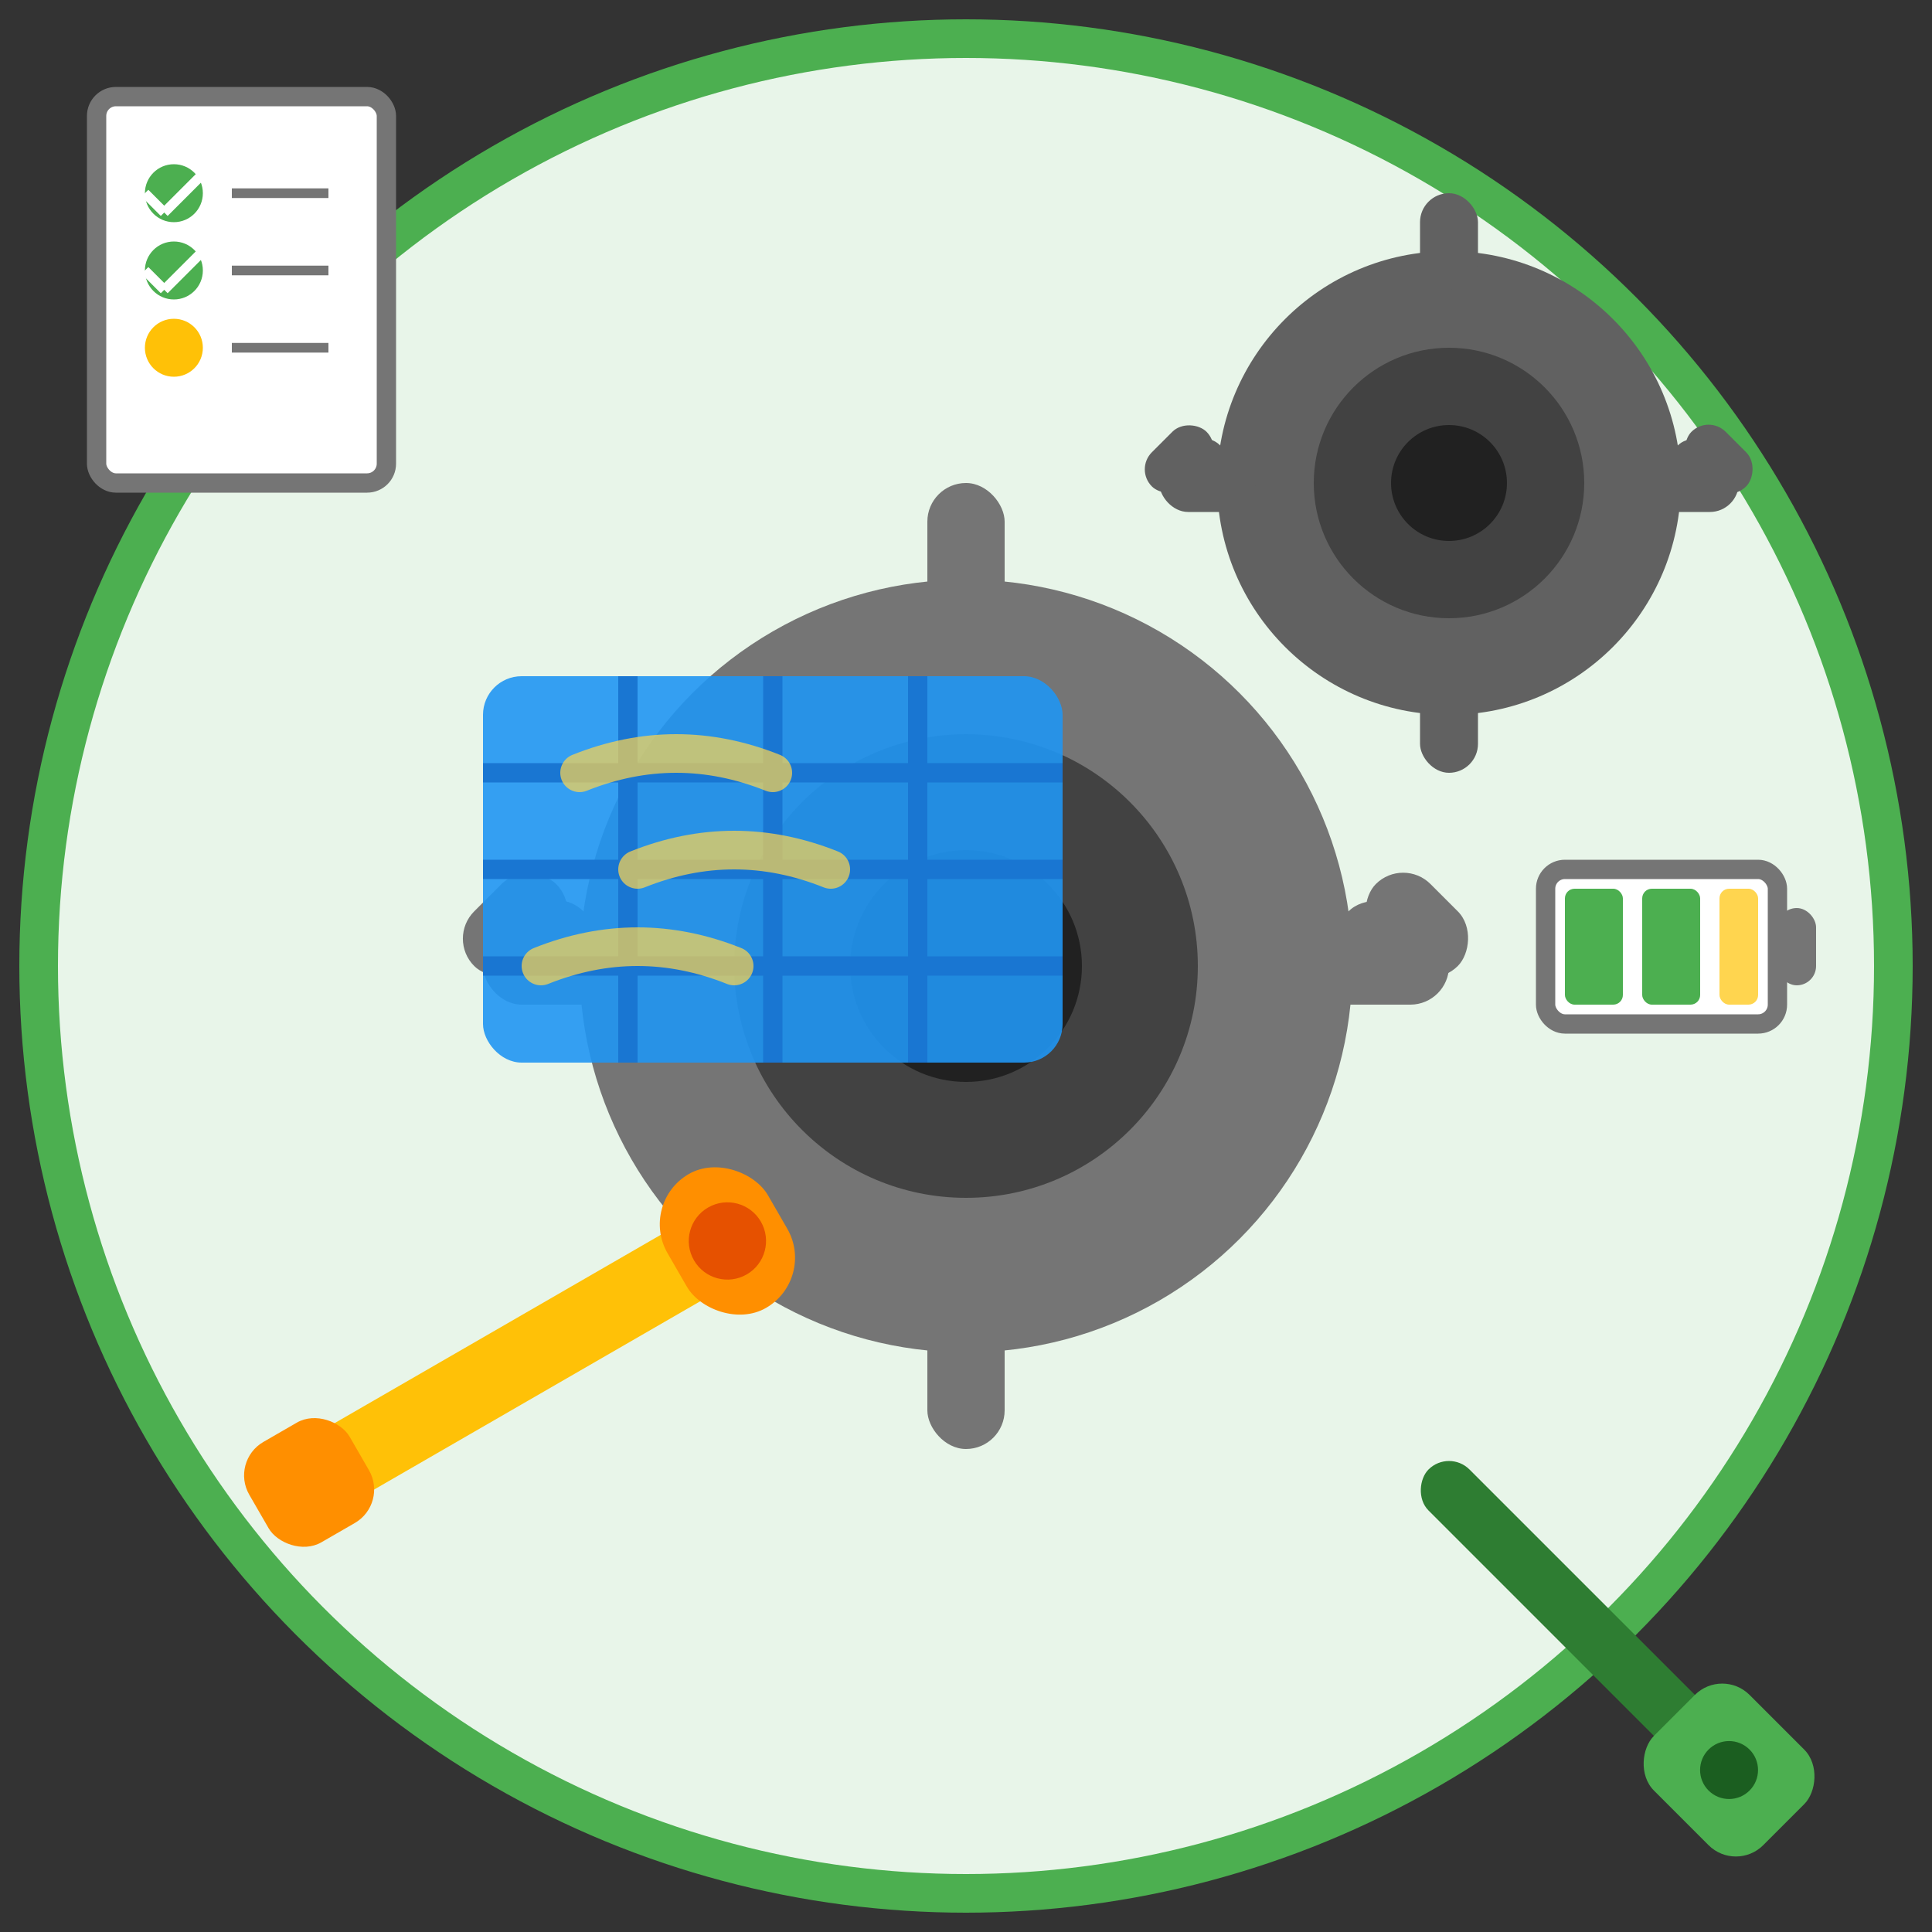 <svg width="100" height="100" viewBox="0 0 100 100" fill="none" xmlns="http://www.w3.org/2000/svg">
  <rect x="0" y="0" width="100" height="100" fill="#333333" stroke="none"/>
  <!-- Background Circle -->
  <circle cx="50" cy="50" r="48" fill="#E8F5E9" stroke="#4CAF50" stroke-width="2"/>
  
  <!-- Main Gear -->
  <g transform="translate(50, 50)">
    <circle cx="0" cy="0" r="20" fill="#757575"/>
    <circle cx="0" cy="0" r="12" fill="#424242"/>
    <circle cx="0" cy="0" r="6" fill="#212121"/>
    
    <!-- Gear Teeth -->
    <g fill="#757575">
      <rect x="-2" y="-25" width="4" height="8" rx="2"/>
      <rect x="-2" y="17" width="4" height="8" rx="2"/>
      <rect x="17" y="-2" width="8" height="4" rx="2"/>
      <rect x="-25" y="-2" width="8" height="4" rx="2"/>
      
      <rect x="12" y="-20" width="6" height="4" rx="2" transform="rotate(45)"/>
      <rect x="-18" y="12" width="6" height="4" rx="2" transform="rotate(45)"/>
      <rect x="12" y="12" width="6" height="4" rx="2" transform="rotate(-45)"/>
      <rect x="-18" y="-20" width="6" height="4" rx="2" transform="rotate(-45)"/>
    </g>
  </g>
  
  <!-- Smaller Gear -->
  <g transform="translate(75, 25)">
    <circle cx="0" cy="0" r="12" fill="#616161"/>
    <circle cx="0" cy="0" r="7" fill="#424242"/>
    <circle cx="0" cy="0" r="3" fill="#212121"/>
    
    <!-- Small Gear Teeth -->
    <g fill="#616161">
      <rect x="-1.5" y="-15" width="3" height="5" rx="1.5"/>
      <rect x="-1.5" y="10" width="3" height="5" rx="1.5"/>
      <rect x="10" y="-1.5" width="5" height="3" rx="1.5"/>
      <rect x="-15" y="-1.5" width="5" height="3" rx="1.5"/>
      <rect x="7" y="-12" width="4" height="2.5" rx="1.25" transform="rotate(45)"/>
      <rect x="-11" y="7" width="4" height="2.5" rx="1.25" transform="rotate(45)"/>
      <rect x="7" y="7" width="4" height="2.5" rx="1.25" transform="rotate(-45)"/>
      <rect x="-11" y="-12" width="4" height="2.5" rx="1.25" transform="rotate(-45)"/>
    </g>
  </g>
  
  <!-- Wrench -->
  <g transform="translate(15, 75) rotate(-30)">
    <rect x="0" y="0" width="25" height="4" fill="#FFC107" rx="2"/>
    <rect x="22" y="-2" width="6" height="8" fill="#FF8F00" rx="3"/>
    <circle cx="25" cy="2" r="2" fill="#E65100"/>
    <rect x="-3" y="-1" width="6" height="6" fill="#FF8F00" rx="2"/>
  </g>
  
  <!-- Screwdriver -->
  <g transform="translate(75, 75) rotate(45)">
    <rect x="0" y="0" width="20" height="3" fill="#2E7D32" rx="1.5"/>
    <rect x="18" y="-2" width="8" height="7" fill="#4CAF50" rx="2"/>
    <circle cx="22" cy="1.5" r="1.5" fill="#1B5E20"/>
  </g>
  
  <!-- Solar Panel (being maintained) -->
  <g transform="translate(25, 35)">
    <rect x="0" y="0" width="30" height="20" fill="#2196F3" rx="2" opacity="0.9"/>
    <g stroke="#1976D2" stroke-width="1">
      <line x1="0" y1="5" x2="30" y2="5"/>
      <line x1="0" y1="10" x2="30" y2="10"/>
      <line x1="0" y1="15" x2="30" y2="15"/>
      <line x1="7.5" y1="0" x2="7.5" y2="20"/>
      <line x1="15" y1="0" x2="15" y2="20"/>
      <line x1="22.5" y1="0" x2="22.5" y2="20"/>
    </g>
    
    <!-- Cleaning brush effect -->
    <g stroke="#FFD54F" stroke-width="2" opacity="0.7">
      <path d="M5 5 Q10 3 15 5" stroke-linecap="round"/>
      <path d="M8 10 Q13 8 18 10" stroke-linecap="round"/>
      <path d="M3 15 Q8 13 13 15" stroke-linecap="round"/>
    </g>
  </g>
  
  <!-- Maintenance Checklist -->
  <g transform="translate(5, 5)">
    <rect x="0" y="0" width="15" height="20" fill="#FFFFFF" stroke="#757575" stroke-width="1" rx="1"/>
    <circle cx="4" cy="5" r="1.5" fill="#4CAF50"/>
    <line x1="2.5" y1="5" x2="3.5" y2="6" stroke="white" stroke-width="0.5"/>
    <line x1="3.5" y1="6" x2="5.5" y2="4" stroke="white" stroke-width="0.5"/>
    
    <circle cx="4" cy="9" r="1.5" fill="#4CAF50"/>
    <line x1="2.5" y1="9" x2="3.5" y2="10" stroke="white" stroke-width="0.5"/>
    <line x1="3.5" y1="10" x2="5.5" y2="8" stroke="white" stroke-width="0.5"/>
    
    <circle cx="4" cy="13" r="1.5" fill="#FFC107"/>
    
    <line x1="7" y1="5" x2="12" y2="5" stroke="#757575" stroke-width="0.5"/>
    <line x1="7" y1="9" x2="12" y2="9" stroke="#757575" stroke-width="0.5"/>
    <line x1="7" y1="13" x2="12" y2="13" stroke="#757575" stroke-width="0.5"/>
  </g>
  
  <!-- Battery/Energy Level Indicator -->
  <g transform="translate(80, 45)">
    <rect x="0" y="0" width="12" height="8" fill="#FFFFFF" stroke="#757575" stroke-width="1" rx="1"/>
    <rect x="1" y="1" width="3" height="6" fill="#4CAF50" rx="0.5"/>
    <rect x="5" y="1" width="3" height="6" fill="#4CAF50" rx="0.5"/>
    <rect x="9" y="1" width="2" height="6" fill="#FFD54F" rx="0.5"/>
    <rect x="12" y="2" width="2" height="4" fill="#757575" rx="1"/>
  </g>
  
  <!-- Rotation Animation for Main Gear -->
  <animateTransform attributeName="transform" attributeType="XML" type="rotate" 
    values="0 50 50;360 50 50" dur="8s" repeatCount="indefinite" 
    href="g:nth-of-type(1)"/>
  
  <!-- Counter-rotation for Small Gear -->
  <animateTransform attributeName="transform" attributeType="XML" type="rotate" 
    values="360 75 25;0 75 25" dur="4s" repeatCount="indefinite" 
    href="g:nth-of-type(2)"/>
</svg>

